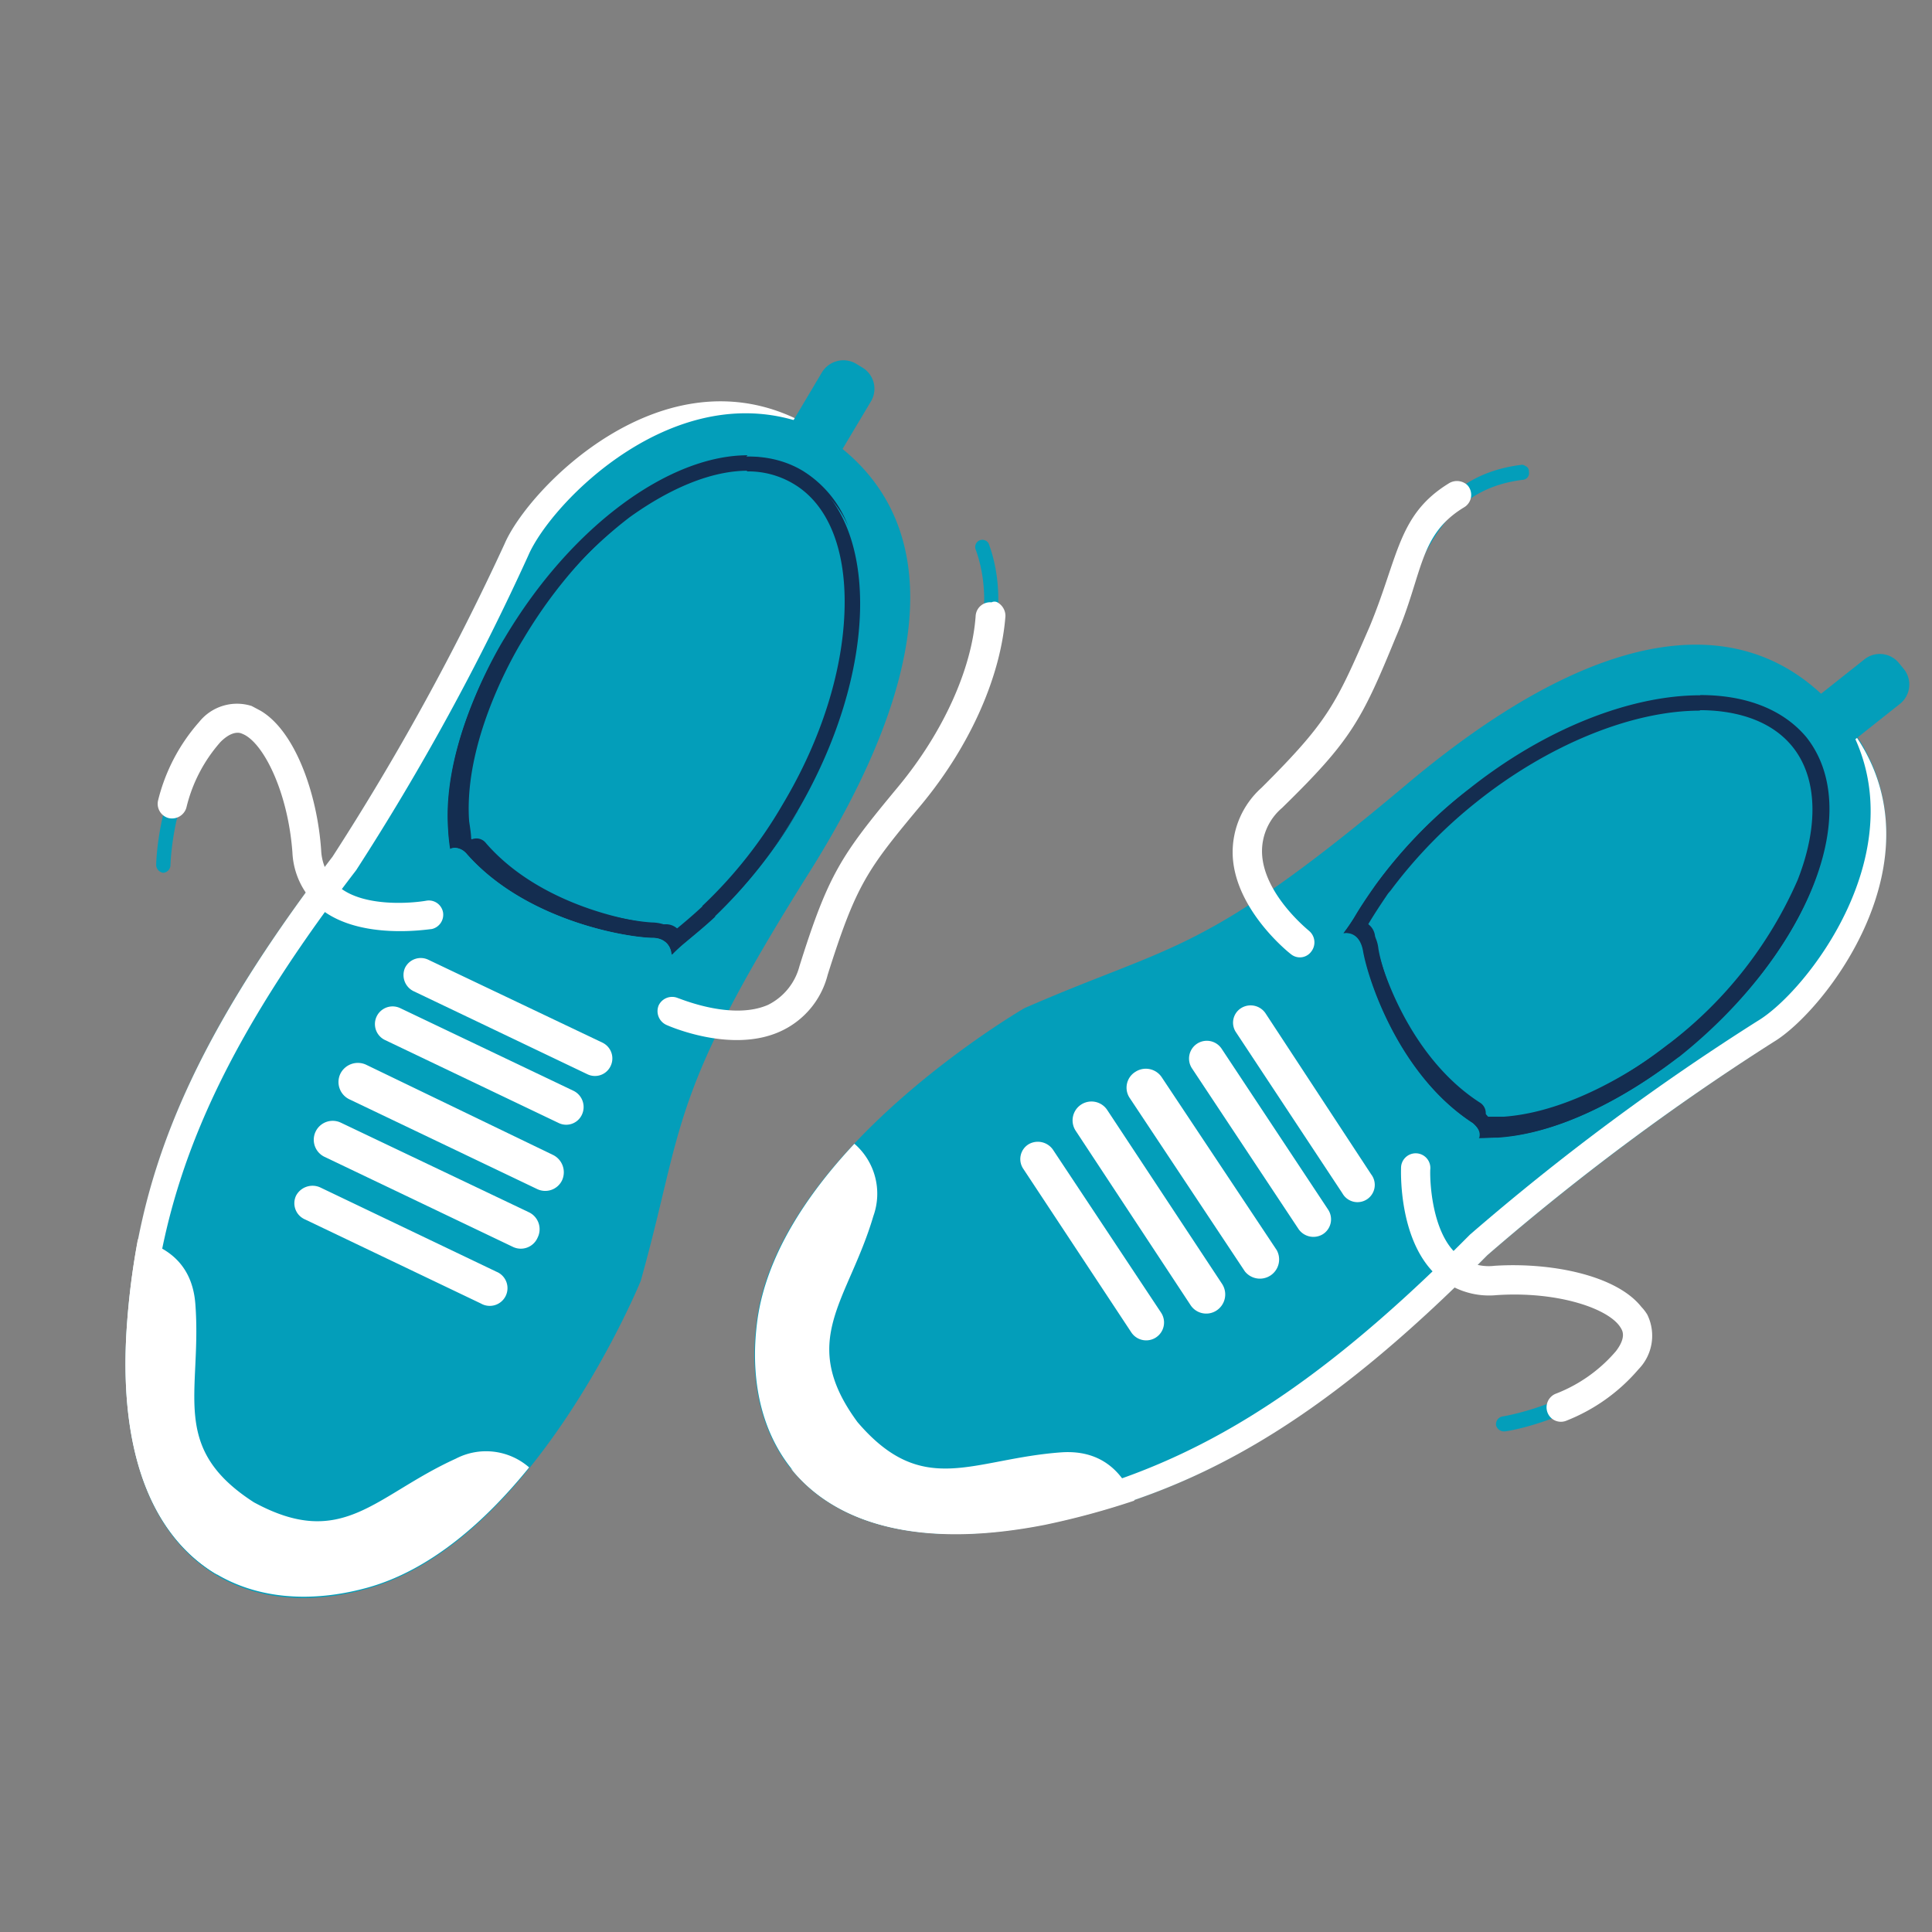 <svg id="Layer_1" data-name="Layer 1" xmlns="http://www.w3.org/2000/svg" viewBox="0 0 170 170">
  <rect x="0" y="0" width="170" height="170" fill="#808080" stroke="none"/>
  <defs>
    <style>
      .cls-1 {
        fill: #039eba;
      }

      .cls-2 {
        fill: #142d50;
      }

      .cls-3 {
        fill: #fff;
      }
    </style>
  </defs>
  <title>sneakers-red</title>
  <g id="Layer_2" data-name="Layer 2">
    <path class="cls-1" d="M56.38,112.71s-9.4,23-24.05,27.08C20.9,143,10,137,11.13,117.23,12,104,16.24,92.33,29.26,75.42A220.35,220.35,0,0,0,44.4,47.89c2.08-4.88,13.92-17,26.08-10.75s13.2,19.79.72,39.64S60.27,98.79,56.38,112.71Z"/>
    <g>
      <path class="cls-2" d="M65.69,41.48a7.76,7.76,0,0,1,4.11,1.08c3,1.76,4.61,5.6,4.52,10.8-.09,5.47-2,11.66-5.47,17.45a39.45,39.45,0,0,1-6.91,8.77l-.14.13,0,.05c-.82.77-1.68,1.49-2.4,2.08l0,0a3.55,3.55,0,0,0-2-.67c-2-.09-10.57-1.45-15.41-7l-.09-.09L41.69,74a3.63,3.63,0,0,0-1-.63c0-.14,0-.32,0-.5-.54-7.5,4.66-15.87,4.75-16h0a38.91,38.91,0,0,1,9.94-11.34c3.71-2.67,7.33-4.11,10.4-4.11m0-1.36c-6.87,0-15.5,6.19-21.38,16.09,0,0-5.51,8.72-4.93,16.77,0,.63.09,1.18.18,1.72a.7.7,0,0,1,.41-.09,1.81,1.81,0,0,1,1,.45c5.06,5.78,13.74,7.37,16.36,7.46A1.6,1.6,0,0,1,59.09,84a13.49,13.49,0,0,1,1.18-1.08c.85-.72,1.76-1.45,2.62-2.26,0,0,0-.05,0-.05a42.55,42.55,0,0,0,7.14-9c7.37-12.43,7.55-25.9.46-30.1a9,9,0,0,0-4.84-1.31Z"/>
      <path class="cls-2" d="M39.43,73a16.86,16.86,0,0,0,.18,1.72,1.2,1.2,0,0,1,1.4.36c5.06,5.78,13.74,7.37,16.36,7.46A1.61,1.61,0,0,1,59.14,84a13.36,13.36,0,0,1,1.17-1.08c.86-.72,1.76-1.45,2.62-2.26a0,0,0,0,1,0-.05h0a42.87,42.87,0,0,0,7.14-9,2.92,2.92,0,0,0,.18-.31,40.83,40.83,0,0,1-6.55,8.27h0l0,0a31.71,31.71,0,0,1-2.49,2.13,13.78,13.78,0,0,0-1.13,1,1.48,1.48,0,0,0-1.67-1.36c-2.53-.09-10.8-1.58-15.64-7.14a1.06,1.06,0,0,0-1.31-.32c0-.49-.09-1-.18-1.62-.54-7.69,4.75-16,4.75-16,7-11.8,18.21-18.13,25-14.11a9.3,9.3,0,0,1,3.61,4.16,9.76,9.76,0,0,0-4-4.88c-7-4.2-18.8,2.44-26.17,14.83C44.36,56.26,38.84,64.93,39.43,73Z"/>
    </g>
    <path class="cls-1" d="M57.33,82.52C54.66,82.43,46,80.84,41,75.06c-.41-.32-.86-.63-1.41-.36.32,3.16.37,4.92,0,6.1a32.81,32.81,0,0,1-4.2,9.9c-7.64,12.07-9.41,19.66-5,23.73,4.93,4.56,9.27.77,9.27.77s6.6-5.92,8.18-13.83c1.27-6.51,5.61-12.16,11.21-17.45C59,83.24,58.59,82.56,57.33,82.52Z"/>
    <path class="cls-3" d="M40.11,128.35c-7.15,3.25-9.95,8.09-17.77,3.84-7.5-4.83-4.56-9.63-5.15-17.44-.27-3.62-2.62-5.11-5.06-5.7a68.83,68.83,0,0,0-1,8.09c-1.18,19.75,9.76,25.72,21.2,22.56,5.56-1.54,10.39-5.84,14.23-10.58A5.76,5.76,0,0,0,40.11,128.35Z"/>
    <path class="cls-3" d="M44.4,47.85A221.8,221.8,0,0,1,29.26,75.38c-13,17-17.31,28.61-18.13,41.81-.68,11.48,2.71,18.26,8,21.38-4.12-3.58-6.6-10-6-20,.86-13.24,5.15-25,18.21-42A215.7,215.7,0,0,0,46.48,48.89c2-4.66,13-16,24.68-11.48a4.16,4.16,0,0,0-.63-.32C58.32,30.76,46.48,43,44.4,47.85Z"/>
    <g>
      <g>
        <path class="cls-1" d="M22.61,63.08c2.81,1.67,4.7,7.14,5,11.8a4.84,4.84,0,0,0,1.85,3.7c2.85,2.22,8.05,1.36,8.1,1.36a.65.65,0,0,1,.76.5.59.59,0,0,1-.54.72c-.22,0-5.74,1-9.08-1.54A5.91,5.91,0,0,1,26.37,75C26,69.77,23.79,64.8,21.53,64A2.31,2.31,0,0,0,19,65c-3.79,3.93-4,11-4,11.12a.69.69,0,0,1-.63.68.72.72,0,0,1-.63-.68c0-.32.23-7.64,4.34-12,1.54-1.63,3-1.58,3.93-1.22A1,1,0,0,1,22.61,63.08Z"/>
        <path class="cls-3" d="M22.93,62.54c3.07,1.81,5,7.37,5.33,12.29a4.49,4.49,0,0,0,1.63,3.26c2.17,1.72,6.24,1.4,7.59,1.17a1.27,1.27,0,0,1,1.5,1,1.29,1.29,0,0,1-1,1.49c-.23,0-6.11,1-9.63-1.67A6.82,6.82,0,0,1,25.73,75c-.4-5.42-2.62-9.76-4.43-10.44-.18-.09-.86-.31-1.9.73a13.42,13.42,0,0,0-3,5.78,1.32,1.32,0,0,1-1.58.91,1.3,1.3,0,0,1-.9-1.59,16.29,16.29,0,0,1,3.61-6.87,4.26,4.26,0,0,1,4.61-1.4Z"/>
      </g>
      <g>
        <path class="cls-1" d="M86.75,47.58a.57.57,0,0,1,.27.31c2.72,7.51-1.76,16.77-6.46,22.42-4.88,6-5.88,7.33-8.36,15.15a7.13,7.13,0,0,1-3.84,4.61c-4.07,1.8-9.31-.5-9.54-.59a.59.59,0,0,1-.32-.82.75.75,0,0,1,.86-.36c.09,0,5,2.17,8.45.59A6,6,0,0,0,71,85.09C73.51,77,74.55,75.6,79.61,69.5c4.48-5.42,8.77-14.19,6.24-21.15a.63.63,0,0,1,.9-.77Z"/>
        <path class="cls-3" d="M87.84,53.05a1.36,1.36,0,0,1,.63,1.17c-.41,5.29-3.07,11.35-7.37,16.55-4.79,5.74-5.74,7-8.27,15a7.48,7.48,0,0,1-4.2,5c-4.3,1.94-9.81-.5-10-.59a1.33,1.33,0,0,1-.67-1.72,1.31,1.31,0,0,1,1.71-.63c.09,0,4.7,2,7.91.59A5.29,5.29,0,0,0,70.35,85c2.57-8.18,3.7-9.77,8.72-15.82,3.93-4.75,6.46-10.35,6.78-15a1.28,1.28,0,0,1,1.4-1.18A.56.56,0,0,1,87.84,53.05Z"/>
      </g>
      <g>
        <path class="cls-3" d="M43.68,111.9l-15.51-7.42a1.64,1.64,0,0,0-2.12.73,1.55,1.55,0,0,0,.77,2.08l15.5,7.41a1.56,1.56,0,1,0,1.36-2.8Z"/>
        <path class="cls-3" d="M30,98.79a1.66,1.66,0,0,0-1.45,3l16.55,7.91a1.61,1.61,0,0,0,2.21-.81,1.65,1.65,0,0,0-.77-2.22Z"/>
        <path class="cls-3" d="M32.2,93.68a1.72,1.72,0,0,0-2.26.82,1.69,1.69,0,0,0,.76,2.21l16.55,7.91a1.64,1.64,0,0,0,2.21-.77,1.7,1.7,0,0,0-.77-2.21Z"/>
        <path class="cls-3" d="M33.87,91.51l15.32,7.32a1.52,1.52,0,0,0,2-.72A1.59,1.59,0,0,0,50.5,96L35.22,88.71a1.55,1.55,0,0,0-1.35,2.8Z"/>
        <path class="cls-3" d="M36.4,87.22l15.32,7.32a1.52,1.52,0,0,0,2-.72A1.54,1.54,0,0,0,53,91.74L37.71,84.46a1.54,1.54,0,0,0-2.08.72A1.58,1.58,0,0,0,36.4,87.22Z"/>
      </g>
    </g>
    <path class="cls-1" d="M90.14,88.71s-21.56,12.48-23.55,27.48C65,128,72.42,138,91.86,134.14c12.93-2.67,23.91-8.5,39-23.69A222.64,222.64,0,0,1,156,91.69c4.52-2.71,15-16.13,7.1-27.34s-21.43-10.4-39.37,4.7S103.39,82.92,90.14,88.71Z"/>
    <g>
      <path class="cls-2" d="M149.58,61.14v1.35c2.53,0,6.06.59,8.18,3.26s2.31,6.87.41,11.7a36.5,36.5,0,0,1-11.3,14.38h0c-.09,0-7.59,6.37-15.1,6.87h-.54a2.92,2.92,0,0,0-.77-.91l-.09-.09-.09,0c-6.19-4.07-8.72-12.3-9-14.28a3.11,3.11,0,0,0-.95-1.9v-.09c.54-.91,1.13-1.81,1.81-2.81l.23-.27h0a42.2,42.2,0,0,1,7.54-7.77c6.33-5.06,13.7-8.05,19.67-8.05l0-1.35m0,0c-6.06,0-13.65,2.89-20.47,8.36a41.41,41.41,0,0,0-8,8.27l0,0c-.68,1-1.31,1.89-1.9,2.89-.31.45-.59.9-.9,1.31a1.61,1.61,0,0,1,1.67,1.54c.45,2.62,3.21,11,9.67,15.18.41.37.73.77.55,1.32.54,0,1.08,0,1.71,0,8-.5,15.91-7.19,15.91-7.19,11.3-9,16.28-21.51,11.12-28-2.08-2.48-5.38-3.7-9.31-3.7Z"/>
      <path class="cls-2" d="M131.82,100.1c-.63,0-1.18.05-1.72.05.18-.55-.14-1-.54-1.32-6.47-4.2-9.22-12.61-9.68-15.18-.22-1.22-.9-1.54-1.67-1.54a13.29,13.29,0,0,0,.91-1.31c.58-1,1.22-1.94,1.89-2.89a0,0,0,0,1,0,0h0a41.69,41.69,0,0,1,8-8.27,1.77,1.77,0,0,1,.32-.23A39.72,39.72,0,0,0,122.1,77h0l0,0a31.08,31.08,0,0,0-1.76,2.76c-.31.4-.59.85-.9,1.26A1.51,1.51,0,0,1,121,82.52C121.38,85,124,93,130.19,97a1.09,1.09,0,0,1,.5,1.26c.5,0,1,0,1.63,0,7.68-.55,15.18-6.87,15.18-6.87C158.26,82.83,163,70.9,158.08,64.71a9.31,9.31,0,0,0-4.61-3,9.74,9.74,0,0,1,5.38,3.3c5.15,6.46.18,19-11.12,28C147.73,92.91,139.86,99.56,131.82,100.1Z"/>
    </g>
    <path class="cls-1" d="M119.93,83.65c.45,2.62,3.21,11,9.67,15.18.41.37.73.77.55,1.32a24.85,24.85,0,0,0-6.06.76,32,32,0,0,0-9.22,5.52c-10.9,9.22-18.17,12-22.78,8.22-5.2-4.24-2-9.08-2-9.08s4.93-7.37,12.57-10c6.24-2.16,11.25-7.23,15.73-13.46C119,82.07,119.7,82.43,119.93,83.65Z"/>
    <path class="cls-3" d="M76.85,107c-2.21,7.5-6.69,10.94-1.4,18.13,5.79,6.78,10.13,3.21,18,2.66,3.61-.22,5.42,1.9,6.37,4.25a69.11,69.11,0,0,1-7.86,2.13C72.47,138,65.06,128,66.64,116.19c.77-5.69,4.34-11.07,8.54-15.55A5.81,5.81,0,0,1,76.85,107Z"/>
    <path class="cls-3" d="M156.05,91.69a213.84,213.84,0,0,0-25.18,18.76c-15,15.19-26,21-39,23.69-11.26,2.21-18.49-.18-22.29-4.93,4.12,3.57,10.85,5.15,20.66,3.21,13-2.67,24-8.54,39.1-23.78a211,211,0,0,1,25.31-18.8c4.34-2.58,14.1-15.1,8-26a6,6,0,0,1,.41.59C171.05,75.56,160.57,89,156.05,91.69Z"/>
    <g>
      <g>
        <path class="cls-1" d="M143.93,115.38c-2.08-2.58-7.73-3.66-12.38-3.39a4.71,4.71,0,0,1-3.89-1.31c-2.62-2.53-2.44-7.78-2.44-7.87a.63.63,0,0,0-.59-.68.66.66,0,0,0-.68.59c0,.23-.18,5.88,2.81,8.82a5.89,5.89,0,0,0,4.88,1.67c5.24-.32,10.48,1.17,11.57,3.3.45.81.22,1.67-.54,2.71-3.44,4.25-10.4,5.42-10.49,5.42a.7.7,0,0,0-.54.77.72.72,0,0,0,.77.54c.31,0,7.54-1.26,11.25-5.92,1.4-1.76,1.18-3.21.68-4.06C144.2,115.78,144.07,115.56,143.93,115.38Z"/>
        <path class="cls-3" d="M144.43,115c-2.22-2.81-8-3.94-12.93-3.62a4.25,4.25,0,0,1-3.43-1.13c-2-1.94-2.26-6-2.22-7.32a1.29,1.29,0,1,0-2.57-.14c0,.23-.23,6.19,3,9.31a6.9,6.9,0,0,0,5.42,1.86c5.43-.36,10,1.22,10.94,2.93.14.23.45.82-.45,2a13.22,13.22,0,0,1-5.33,3.76,1.29,1.29,0,0,0-.68,1.67,1.26,1.26,0,0,0,1.67.68,16.1,16.1,0,0,0,6.33-4.52,4.22,4.22,0,0,0,.77-4.8A3.77,3.77,0,0,0,144.43,115Z"/>
      </g>
      <g>
        <path class="cls-1" d="M134.21,41a.46.46,0,0,0-.4-.09c-7.91,1-9.86,7.73-12.75,14.47-3,7.09-3.8,8.59-9.63,14.37a7.06,7.06,0,0,0-2.35,5.52c.27,4.47,4.7,8,4.88,8.18a.65.65,0,0,0,.82-1s-4.21-3.39-4.39-7.23a5.87,5.87,0,0,1,2-4.52c6-6,6.78-7.5,9.9-14.78,2.75-6.46,4.33-12.79,11.7-13.7a.59.59,0,0,0,.54-.72A.48.48,0,0,0,134.21,41Z"/>
        <path class="cls-3" d="M128.88,42.51a1.35,1.35,0,0,0-1.36,0c-4.52,2.76-4.43,6.42-7,12.62C117.53,62,116.9,63.44,111,69.32a7.61,7.61,0,0,0-2.53,6c.23,4.75,4.93,8.5,5.11,8.63a1.24,1.24,0,0,0,1.8-.22,1.32,1.32,0,0,0-.18-1.81c-.09-.09-4-3.21-4.15-6.83a5,5,0,0,1,1.76-4c6.06-5.92,7-7.68,10-15,2.44-5.65,2-9,6-11.44a1.27,1.27,0,0,0,.46-1.76A1,1,0,0,0,128.88,42.51Z"/>
      </g>
      <g>
        <path class="cls-3" d="M92.67,101.19l9.5,14.32a1.57,1.57,0,0,1-2.63,1.72l-9.49-14.37a1.53,1.53,0,0,1,.45-2.17A1.62,1.62,0,0,1,92.67,101.19Z"/>
        <path class="cls-3" d="M107.55,113a1.69,1.69,0,0,1-.5,2.31,1.65,1.65,0,0,1-2.31-.5L94.66,99.51a1.66,1.66,0,0,1,2.76-1.85Z"/>
        <path class="cls-3" d="M112.34,110a1.69,1.69,0,0,1-2.81,1.86L99.41,96.62a1.63,1.63,0,0,1,.5-2.31,1.68,1.68,0,0,1,2.3.46Z"/>
        <path class="cls-3" d="M114.23,108.1,104.88,94a1.56,1.56,0,1,1,2.62-1.71l9.36,14.14a1.55,1.55,0,0,1-.46,2.17A1.59,1.59,0,0,1,114.23,108.1Z"/>
        <path class="cls-3" d="M118.12,105l-9.35-14.15a1.51,1.51,0,0,1,.4-2.12,1.58,1.58,0,0,1,2.17.41l9.31,14.19a1.52,1.52,0,1,1-2.53,1.67Z"/>
      </g>
    </g>
    <path class="cls-1" d="M76.63,35.33a2.17,2.17,0,0,0-.77-3L75.32,32a2.21,2.21,0,0,0-3,.77l-2.71,4.56a2.21,2.21,0,0,0,.77,3l.54.31a2.21,2.21,0,0,0,3-.77"/>
    <path class="cls-1" d="M159.93,64.89l-.4-.5a2.2,2.2,0,0,1,.36-3.07l4.16-3.3a2.17,2.17,0,0,1,3.07.36l.41.5a2.17,2.17,0,0,1-.37,3.07L163,65.25A2.22,2.22,0,0,1,159.93,64.89Z"/>
  </g>
</svg>
